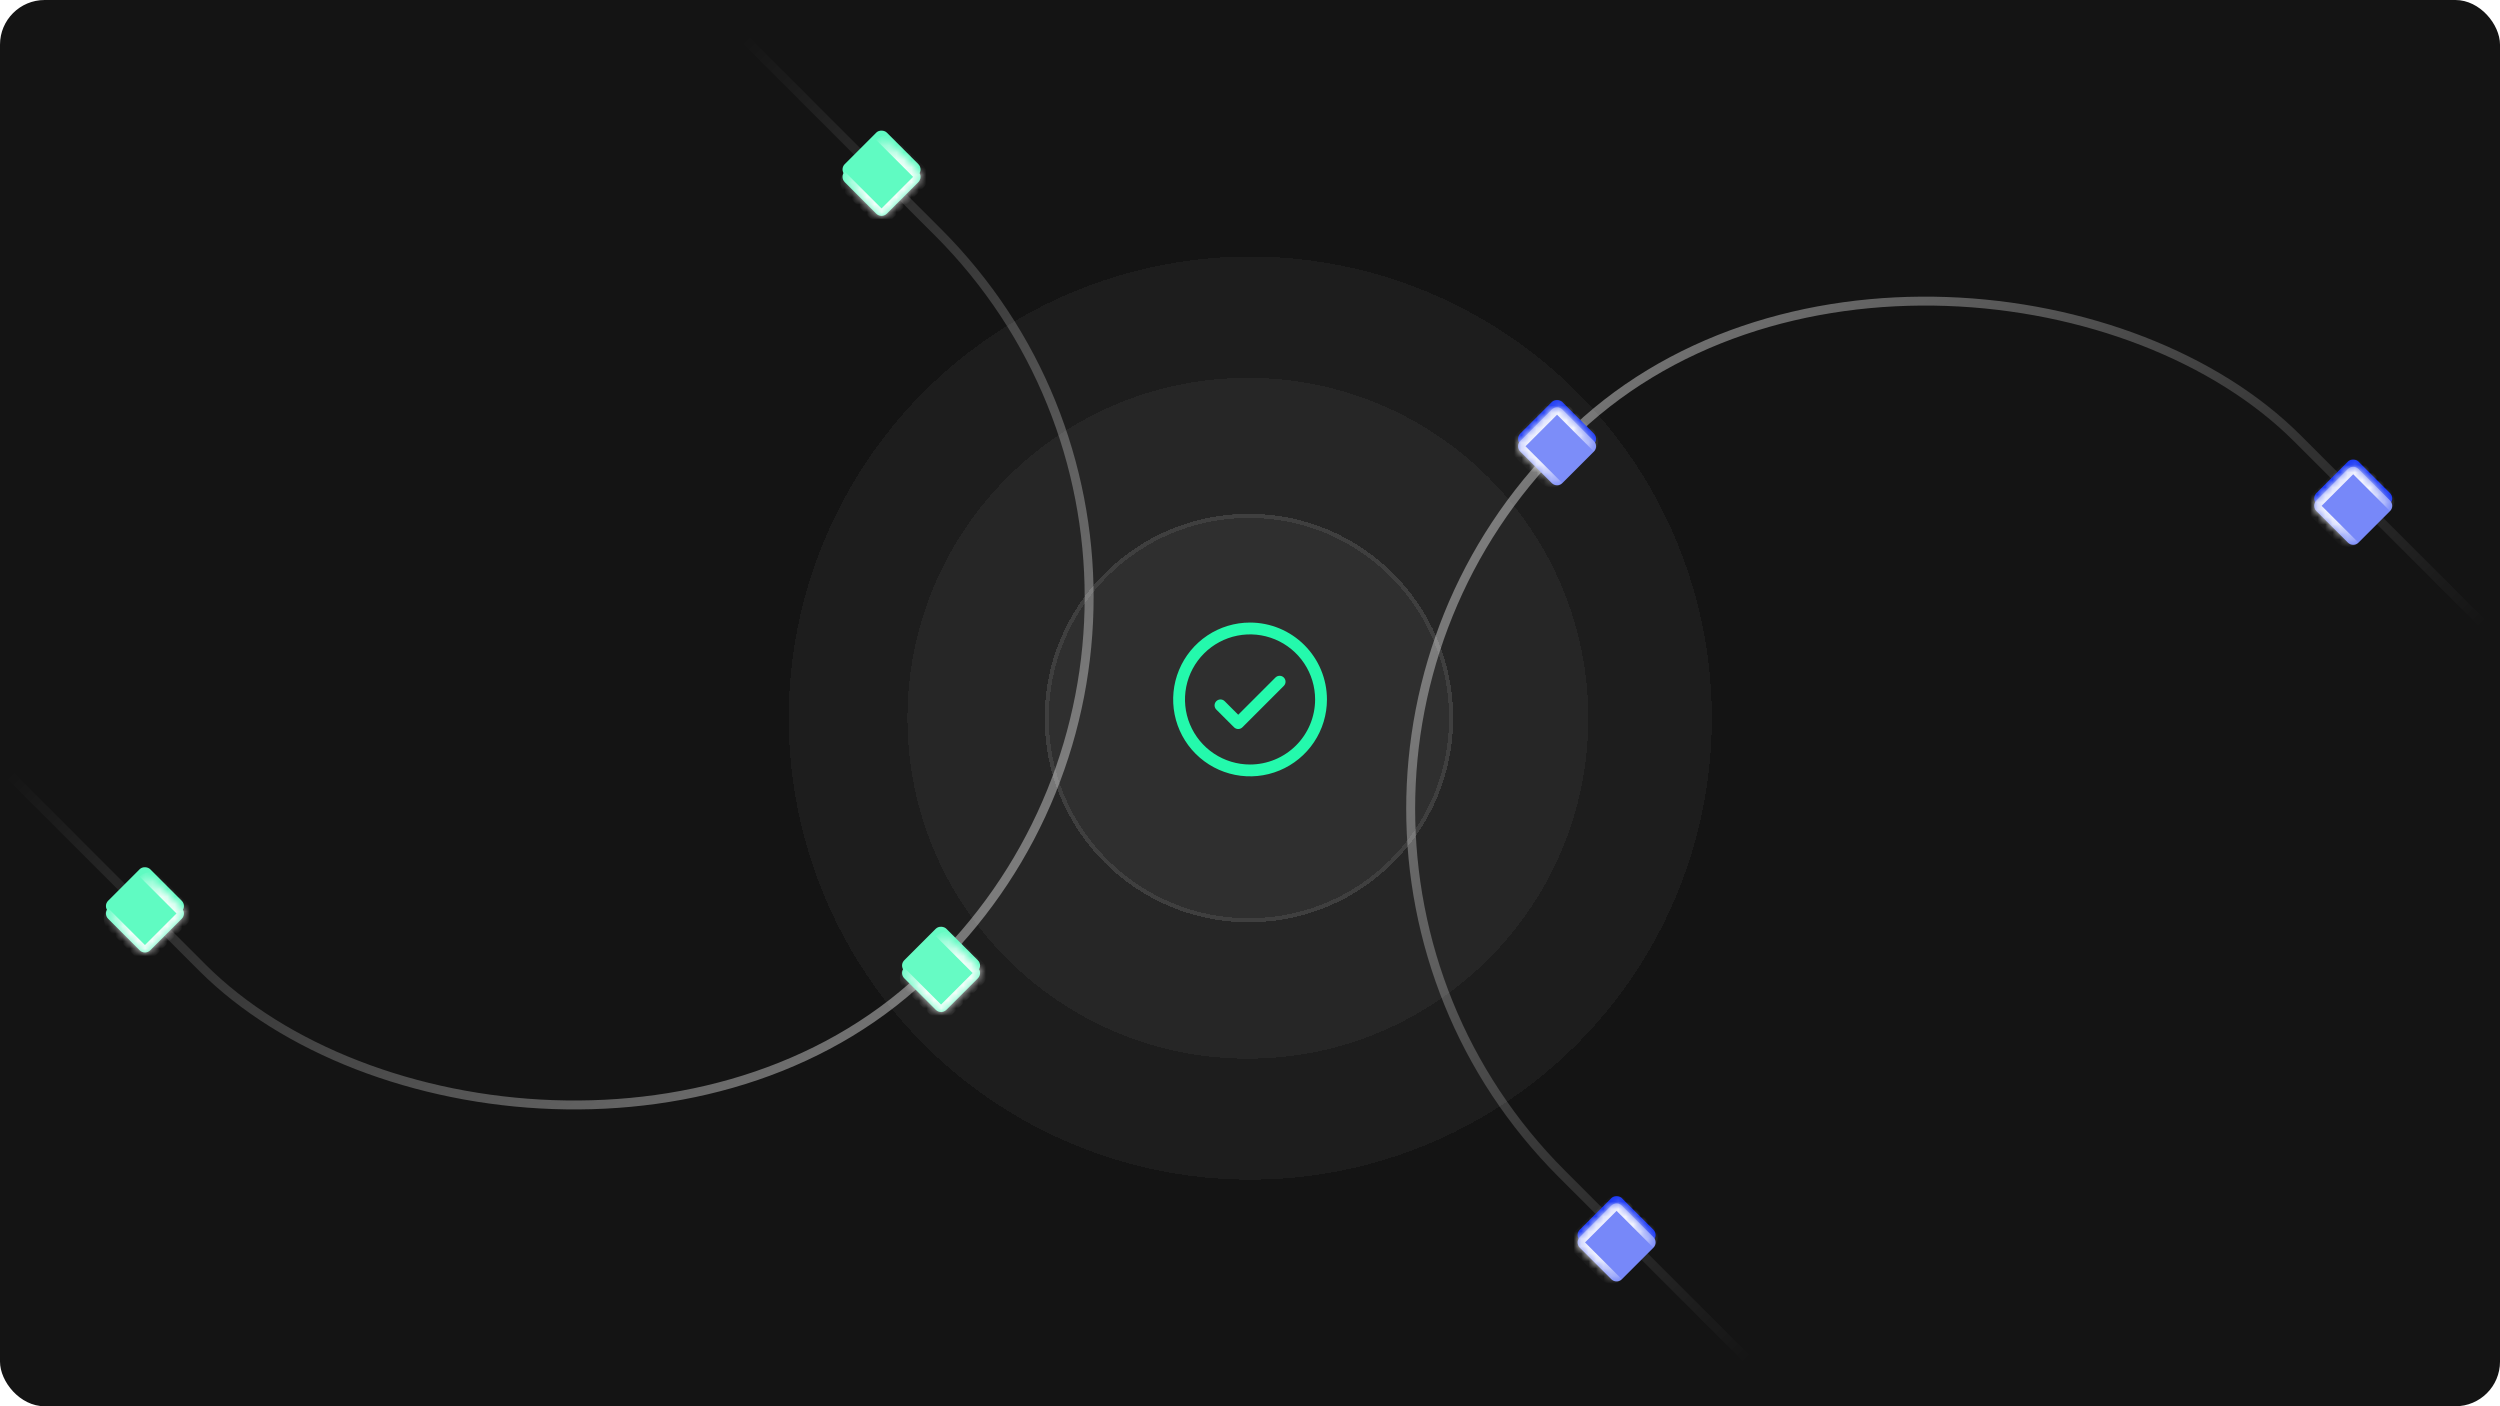 <svg width="336" height="189" viewBox="0 0 336 189" fill="none" xmlns="http://www.w3.org/2000/svg">
<g clip-path="url(#clip0_1565_28194)">
<rect width="336" height="189" rx="6" fill="#141414"/>
<rect x="160.848" y="108.701" width="139.8" height="318.8" rx="69.4" transform="rotate(-45 160.848 108.701)" stroke="url(#paint0_linear_1565_28194)" stroke-opacity="0.4" stroke-width="1.2"/>
<g filter="url(#filter0_f_1565_28194)">
<rect x="203.614" y="58.982" width="8" height="8" rx="1" transform="rotate(-45 203.614 58.982)" fill="#1533F4"/>
</g>
<g filter="url(#filter1_dd_1565_28194)">
<mask id="path-4-inside-1_1565_28194" fill="white">
<path d="M204.321 59.69C203.93 59.299 203.93 58.666 204.321 58.275L208.563 54.033C208.954 53.642 209.587 53.642 209.977 54.033L214.22 58.275C214.611 58.666 214.611 59.299 214.22 59.69L209.977 63.932C209.587 64.323 208.954 64.323 208.563 63.932L204.321 59.69Z"/>
</mask>
<path d="M204.321 59.69C203.93 59.299 203.93 58.666 204.321 58.275L208.563 54.033C208.954 53.642 209.587 53.642 209.977 54.033L214.22 58.275C214.611 58.666 214.611 59.299 214.22 59.69L209.977 63.932C209.587 64.323 208.954 64.323 208.563 63.932L204.321 59.69Z" fill="#7788F9"/>
<path d="M203.614 60.397C202.832 59.616 202.832 58.349 203.614 57.568L207.856 53.326C208.637 52.544 209.904 52.544 210.685 53.326L209.27 54.74L205.028 58.982L203.614 60.397ZM214.927 58.982L209.27 64.639L214.927 58.982ZM209.977 63.932C209.196 64.713 207.93 64.713 207.149 63.932L203.614 60.397C202.832 59.616 202.832 58.349 203.614 57.568L205.028 58.982L209.27 63.225C209.661 63.616 209.977 63.932 209.977 63.932ZM207.856 53.326C208.637 52.544 209.904 52.544 210.685 53.326L214.22 56.861C215.001 57.642 215.001 58.908 214.22 59.69C214.22 59.69 213.904 59.373 213.513 58.982L209.27 54.74L207.856 53.326Z" fill="url(#paint1_linear_1565_28194)" fill-opacity="0.9" mask="url(#path-4-inside-1_1565_28194)"/>
</g>
<g filter="url(#filter2_f_1565_28194)">
<rect x="211.614" y="165.982" width="8" height="8" rx="1" transform="rotate(-45 211.614 165.982)" fill="#1533F4"/>
</g>
<g filter="url(#filter3_dd_1565_28194)">
<mask id="path-7-inside-2_1565_28194" fill="white">
<path d="M212.321 166.69C211.93 166.299 211.93 165.666 212.321 165.275L216.563 161.033C216.954 160.642 217.587 160.642 217.977 161.033L222.22 165.275C222.611 165.666 222.611 166.299 222.22 166.69L217.977 170.932C217.587 171.323 216.954 171.323 216.563 170.932L212.321 166.69Z"/>
</mask>
<path d="M212.321 166.69C211.93 166.299 211.93 165.666 212.321 165.275L216.563 161.033C216.954 160.642 217.587 160.642 217.977 161.033L222.22 165.275C222.611 165.666 222.611 166.299 222.22 166.69L217.977 170.932C217.587 171.323 216.954 171.323 216.563 170.932L212.321 166.69Z" fill="#7788F9"/>
<path d="M211.614 167.397C210.832 166.616 210.832 165.349 211.614 164.568L215.856 160.326C216.637 159.545 217.904 159.545 218.685 160.326L217.27 161.74L213.028 165.982L211.614 167.397ZM222.927 165.982L217.27 171.639L222.927 165.982ZM217.977 170.932C217.196 171.713 215.93 171.713 215.149 170.932L211.614 167.397C210.832 166.616 210.832 165.349 211.614 164.568L213.028 165.982L217.27 170.225C217.661 170.616 217.977 170.932 217.977 170.932ZM215.856 160.326C216.637 159.545 217.904 159.545 218.685 160.326L222.22 163.861C223.001 164.642 223.001 165.908 222.22 166.69C222.22 166.69 221.904 166.373 221.513 165.982L217.27 161.74L215.856 160.326Z" fill="url(#paint2_linear_1565_28194)" fill-opacity="0.9" mask="url(#path-7-inside-2_1565_28194)"/>
</g>
<g filter="url(#filter4_f_1565_28194)">
<rect x="310.614" y="66.982" width="8" height="8" rx="1" transform="rotate(-45 310.614 66.982)" fill="#1533F4"/>
</g>
<g filter="url(#filter5_dd_1565_28194)">
<mask id="path-10-inside-3_1565_28194" fill="white">
<path d="M311.321 67.689C310.93 67.299 310.93 66.666 311.321 66.275L315.563 62.033C315.954 61.642 316.587 61.642 316.977 62.033L321.22 66.275C321.611 66.666 321.611 67.299 321.22 67.689L316.977 71.932C316.587 72.323 315.954 72.323 315.563 71.932L311.321 67.689Z"/>
</mask>
<path d="M311.321 67.689C310.93 67.299 310.93 66.666 311.321 66.275L315.563 62.033C315.954 61.642 316.587 61.642 316.977 62.033L321.22 66.275C321.611 66.666 321.611 67.299 321.22 67.689L316.977 71.932C316.587 72.323 315.954 72.323 315.563 71.932L311.321 67.689Z" fill="#7788F9"/>
<path d="M310.614 68.397C309.832 67.616 309.832 66.349 310.614 65.568L314.856 61.326C315.637 60.544 316.904 60.544 317.685 61.326L316.27 62.74L312.028 66.982L310.614 68.397ZM321.927 66.982L316.27 72.639L321.927 66.982ZM316.977 71.932C316.196 72.713 314.93 72.713 314.149 71.932L310.614 68.397C309.832 67.616 309.832 66.349 310.614 65.568L312.028 66.982L316.27 71.225C316.661 71.616 316.977 71.932 316.977 71.932ZM314.856 61.326C315.637 60.544 316.904 60.544 317.685 61.326L321.22 64.861C322.001 65.642 322.001 66.909 321.22 67.689C321.22 67.689 320.904 67.373 320.513 66.982L316.27 62.74L314.856 61.326Z" fill="url(#paint3_linear_1565_28194)" fill-opacity="0.9" mask="url(#path-10-inside-3_1565_28194)"/>
</g>
<rect x="175.128" y="80.275" width="139.8" height="318.8" rx="69.4" transform="rotate(135 175.128 80.275)" stroke="url(#paint4_linear_1565_28194)" stroke-opacity="0.4" stroke-width="1.2"/>
<g filter="url(#filter6_f_1565_28194)">
<rect x="132.136" y="129.771" width="8" height="8" rx="1" transform="rotate(135 132.136 129.771)" fill="#60FBC2"/>
</g>
<g filter="url(#filter7_d_1565_28194)">
<mask id="path-14-inside-4_1565_28194" fill="white">
<path d="M131.429 129.064C131.82 129.455 131.82 130.088 131.429 130.479L127.186 134.721C126.796 135.112 126.163 135.112 125.772 134.721L121.53 130.479C121.139 130.088 121.139 129.455 121.53 129.064L125.772 124.822C126.163 124.431 126.796 124.431 127.186 124.822L131.429 129.064Z"/>
</mask>
<path d="M131.429 129.064C131.82 129.455 131.82 130.088 131.429 130.479L127.186 134.721C126.796 135.112 126.163 135.112 125.772 134.721L121.53 130.479C121.139 130.088 121.139 129.455 121.53 129.064L125.772 124.822C126.163 124.431 126.796 124.431 127.186 124.822L131.429 129.064Z" fill="#60FBC2"/>
<path d="M132.136 128.357C132.917 129.138 132.917 130.405 132.136 131.186L127.893 135.428C127.112 136.209 125.846 136.209 125.065 135.428L126.479 134.014L130.722 129.771L132.136 128.357ZM120.822 129.771L126.479 124.115L120.822 129.771ZM125.772 124.822C126.553 124.041 127.82 124.041 128.601 124.822L132.136 128.357C132.917 129.138 132.917 130.405 132.136 131.186L130.722 129.771L126.479 125.529C126.089 125.138 125.772 124.822 125.772 124.822ZM127.893 135.428C127.112 136.209 125.846 136.209 125.065 135.428L121.53 131.893C120.748 131.112 120.748 129.845 121.53 129.064C121.53 129.064 121.846 129.381 122.237 129.771L126.479 134.014L127.893 135.428Z" fill="url(#paint5_linear_1565_28194)" fill-opacity="0.9" mask="url(#path-14-inside-4_1565_28194)"/>
</g>
<g filter="url(#filter8_f_1565_28194)">
<rect x="124.136" y="22.771" width="8" height="8" rx="1" transform="rotate(135 124.136 22.771)" fill="#60FBC2"/>
</g>
<g filter="url(#filter9_d_1565_28194)">
<mask id="path-17-inside-5_1565_28194" fill="white">
<path d="M123.429 22.064C123.82 22.455 123.82 23.088 123.429 23.479L119.186 27.721C118.796 28.112 118.163 28.112 117.772 27.721L113.53 23.479C113.139 23.088 113.139 22.455 113.53 22.064L117.772 17.822C118.163 17.431 118.796 17.431 119.186 17.822L123.429 22.064Z"/>
</mask>
<path d="M123.429 22.064C123.82 22.455 123.82 23.088 123.429 23.479L119.186 27.721C118.796 28.112 118.163 28.112 117.772 27.721L113.53 23.479C113.139 23.088 113.139 22.455 113.53 22.064L117.772 17.822C118.163 17.431 118.796 17.431 119.186 17.822L123.429 22.064Z" fill="#60FBC2"/>
<path d="M124.136 21.357C124.917 22.138 124.917 23.405 124.136 24.186L119.893 28.428C119.112 29.209 117.846 29.209 117.065 28.428L118.479 27.014L122.722 22.771L124.136 21.357ZM112.822 22.771L118.479 17.115L112.822 22.771ZM117.772 17.822C118.553 17.041 119.82 17.041 120.601 17.822L124.136 21.357C124.917 22.138 124.917 23.405 124.136 24.186L122.722 22.771L118.479 18.529C118.089 18.138 117.772 17.822 117.772 17.822ZM119.893 28.428C119.112 29.209 117.846 29.209 117.065 28.428L113.53 24.893C112.748 24.112 112.748 22.845 113.53 22.064C113.53 22.064 113.846 22.381 114.237 22.771L118.479 27.014L119.893 28.428Z" fill="url(#paint6_linear_1565_28194)" fill-opacity="0.9" mask="url(#path-17-inside-5_1565_28194)"/>
</g>
<g filter="url(#filter10_f_1565_28194)">
<rect x="25.136" y="121.771" width="8" height="8" rx="1" transform="rotate(135 25.136 121.771)" fill="#60FBC2"/>
</g>
<g filter="url(#filter11_d_1565_28194)">
<mask id="path-20-inside-6_1565_28194" fill="white">
<path d="M24.429 121.064C24.82 121.455 24.82 122.088 24.429 122.479L20.186 126.721C19.796 127.112 19.163 127.112 18.772 126.721L14.53 122.479C14.139 122.088 14.139 121.455 14.53 121.064L18.772 116.822C19.163 116.431 19.796 116.431 20.186 116.822L24.429 121.064Z"/>
</mask>
<path d="M24.429 121.064C24.82 121.455 24.82 122.088 24.429 122.479L20.186 126.721C19.796 127.112 19.163 127.112 18.772 126.721L14.53 122.479C14.139 122.088 14.139 121.455 14.53 121.064L18.772 116.822C19.163 116.431 19.796 116.431 20.186 116.822L24.429 121.064Z" fill="#60FBC2"/>
<path d="M25.136 120.357C25.917 121.138 25.917 122.405 25.136 123.186L20.893 127.428C20.112 128.209 18.846 128.209 18.065 127.428L19.479 126.014L23.722 121.771L25.136 120.357ZM13.822 121.771L19.479 116.115L13.822 121.771ZM18.772 116.822C19.553 116.041 20.82 116.041 21.601 116.822L25.136 120.357C25.917 121.138 25.917 122.405 25.136 123.186L23.722 121.771L19.479 117.529C19.089 117.138 18.772 116.822 18.772 116.822ZM20.893 127.428C20.112 128.209 18.846 128.209 18.065 127.428L14.53 123.893C13.748 123.112 13.748 121.845 14.53 121.064C14.53 121.064 14.846 121.381 15.237 121.771L19.479 126.014L20.893 127.428Z" fill="url(#paint7_linear_1565_28194)" fill-opacity="0.9" mask="url(#path-20-inside-6_1565_28194)"/>
</g>
<g filter="url(#filter12_bd_1565_28194)">
<circle cx="168.036" cy="94.036" r="62.036" fill="white" fill-opacity="0.04" shape-rendering="crispEdges"/>
</g>
<g filter="url(#filter13_bd_1565_28194)">
<circle cx="167.713" cy="94.056" r="45.753" fill="white" fill-opacity="0.04" shape-rendering="crispEdges"/>
</g>
<g filter="url(#filter14_bd_1565_28194)">
<circle cx="167.854" cy="94.028" r="27.452" fill="white" fill-opacity="0.04" shape-rendering="crispEdges"/>
<circle cx="167.854" cy="94.028" r="27.178" stroke="white" stroke-opacity="0.08" stroke-width="0.548" shape-rendering="crispEdges"/>
</g>
<path d="M172.544 91.059C172.618 91.133 172.677 91.221 172.717 91.317C172.757 91.414 172.777 91.517 172.777 91.621C172.777 91.726 172.757 91.829 172.717 91.926C172.677 92.022 172.618 92.11 172.544 92.184L166.98 97.749C166.906 97.823 166.818 97.881 166.722 97.921C166.625 97.961 166.522 97.982 166.417 97.982C166.313 97.982 166.209 97.961 166.113 97.921C166.016 97.881 165.929 97.823 165.855 97.749L163.47 95.364C163.321 95.215 163.237 95.012 163.237 94.801C163.237 94.591 163.321 94.388 163.47 94.239C163.619 94.09 163.821 94.006 164.032 94.006C164.243 94.006 164.445 94.09 164.595 94.239L166.417 96.062L171.419 91.059C171.493 90.985 171.581 90.927 171.677 90.886C171.774 90.847 171.877 90.826 171.982 90.826C172.086 90.826 172.19 90.847 172.286 90.886C172.383 90.927 172.47 90.985 172.544 91.059ZM178.342 94.006C178.342 96.05 177.736 98.049 176.6 99.748C175.464 101.448 173.85 102.772 171.962 103.554C170.074 104.337 167.996 104.541 165.991 104.142C163.986 103.744 162.145 102.759 160.699 101.314C159.254 99.869 158.27 98.027 157.871 96.023C157.472 94.018 157.677 91.94 158.459 90.052C159.241 88.163 160.566 86.549 162.265 85.414C163.965 84.278 165.963 83.672 168.007 83.672C170.747 83.675 173.374 84.764 175.312 86.702C177.249 88.639 178.339 91.266 178.342 94.006ZM176.752 94.006C176.752 92.277 176.239 90.586 175.278 89.148C174.317 87.71 172.951 86.589 171.353 85.927C169.756 85.266 167.997 85.092 166.301 85.43C164.605 85.767 163.047 86.6 161.824 87.823C160.601 89.046 159.768 90.604 159.43 92.3C159.093 93.997 159.266 95.755 159.928 97.353C160.59 98.951 161.711 100.316 163.149 101.277C164.587 102.238 166.278 102.751 168.007 102.751C170.325 102.748 172.548 101.826 174.188 100.187C175.827 98.548 176.749 96.325 176.752 94.006Z" fill="#24F9AC"/>
</g>
<defs>
<filter id="filter0_f_1565_28194" x="184.028" y="33.74" width="50.485" height="50.484" filterUnits="userSpaceOnUse" color-interpolation-filters="sRGB">
<feFlood flood-opacity="0" result="BackgroundImageFix"/>
<feBlend mode="normal" in="SourceGraphic" in2="BackgroundImageFix" result="shape"/>
<feGaussianBlur stdDeviation="10" result="effect1_foregroundBlur_1565_28194"/>
</filter>
<filter id="filter1_dd_1565_28194" x="183.028" y="32.74" width="52.485" height="52.484" filterUnits="userSpaceOnUse" color-interpolation-filters="sRGB">
<feFlood flood-opacity="0" result="BackgroundImageFix"/>
<feColorMatrix in="SourceAlpha" type="matrix" values="0 0 0 0 0 0 0 0 0 0 0 0 0 0 0 0 0 0 127 0" result="hardAlpha"/>
<feOffset dy="1"/>
<feGaussianBlur stdDeviation="2"/>
<feComposite in2="hardAlpha" operator="out"/>
<feColorMatrix type="matrix" values="0 0 0 0 0 0 0 0 0 0 0 0 0 0 0 0 0 0 0.25 0"/>
<feBlend mode="normal" in2="BackgroundImageFix" result="effect1_dropShadow_1565_28194"/>
<feColorMatrix in="SourceAlpha" type="matrix" values="0 0 0 0 0 0 0 0 0 0 0 0 0 0 0 0 0 0 127 0" result="hardAlpha"/>
<feOffset/>
<feGaussianBlur stdDeviation="10.5"/>
<feComposite in2="hardAlpha" operator="out"/>
<feColorMatrix type="matrix" values="0 0 0 0 0.467 0 0 0 0 0.533 0 0 0 0 0.976 0 0 0 1 0"/>
<feBlend mode="normal" in2="effect1_dropShadow_1565_28194" result="effect2_dropShadow_1565_28194"/>
<feBlend mode="normal" in="SourceGraphic" in2="effect2_dropShadow_1565_28194" result="shape"/>
</filter>
<filter id="filter2_f_1565_28194" x="192.028" y="140.74" width="50.485" height="50.484" filterUnits="userSpaceOnUse" color-interpolation-filters="sRGB">
<feFlood flood-opacity="0" result="BackgroundImageFix"/>
<feBlend mode="normal" in="SourceGraphic" in2="BackgroundImageFix" result="shape"/>
<feGaussianBlur stdDeviation="10" result="effect1_foregroundBlur_1565_28194"/>
</filter>
<filter id="filter3_dd_1565_28194" x="191.028" y="139.74" width="52.485" height="52.484" filterUnits="userSpaceOnUse" color-interpolation-filters="sRGB">
<feFlood flood-opacity="0" result="BackgroundImageFix"/>
<feColorMatrix in="SourceAlpha" type="matrix" values="0 0 0 0 0 0 0 0 0 0 0 0 0 0 0 0 0 0 127 0" result="hardAlpha"/>
<feOffset dy="1"/>
<feGaussianBlur stdDeviation="2"/>
<feComposite in2="hardAlpha" operator="out"/>
<feColorMatrix type="matrix" values="0 0 0 0 0 0 0 0 0 0 0 0 0 0 0 0 0 0 0.25 0"/>
<feBlend mode="normal" in2="BackgroundImageFix" result="effect1_dropShadow_1565_28194"/>
<feColorMatrix in="SourceAlpha" type="matrix" values="0 0 0 0 0 0 0 0 0 0 0 0 0 0 0 0 0 0 127 0" result="hardAlpha"/>
<feOffset/>
<feGaussianBlur stdDeviation="10.5"/>
<feComposite in2="hardAlpha" operator="out"/>
<feColorMatrix type="matrix" values="0 0 0 0 0.467 0 0 0 0 0.533 0 0 0 0 0.976 0 0 0 1 0"/>
<feBlend mode="normal" in2="effect1_dropShadow_1565_28194" result="effect2_dropShadow_1565_28194"/>
<feBlend mode="normal" in="SourceGraphic" in2="effect2_dropShadow_1565_28194" result="shape"/>
</filter>
<filter id="filter4_f_1565_28194" x="291.028" y="41.74" width="50.485" height="50.484" filterUnits="userSpaceOnUse" color-interpolation-filters="sRGB">
<feFlood flood-opacity="0" result="BackgroundImageFix"/>
<feBlend mode="normal" in="SourceGraphic" in2="BackgroundImageFix" result="shape"/>
<feGaussianBlur stdDeviation="10" result="effect1_foregroundBlur_1565_28194"/>
</filter>
<filter id="filter5_dd_1565_28194" x="290.028" y="40.74" width="52.485" height="52.484" filterUnits="userSpaceOnUse" color-interpolation-filters="sRGB">
<feFlood flood-opacity="0" result="BackgroundImageFix"/>
<feColorMatrix in="SourceAlpha" type="matrix" values="0 0 0 0 0 0 0 0 0 0 0 0 0 0 0 0 0 0 127 0" result="hardAlpha"/>
<feOffset dy="1"/>
<feGaussianBlur stdDeviation="2"/>
<feComposite in2="hardAlpha" operator="out"/>
<feColorMatrix type="matrix" values="0 0 0 0 0 0 0 0 0 0 0 0 0 0 0 0 0 0 0.25 0"/>
<feBlend mode="normal" in2="BackgroundImageFix" result="effect1_dropShadow_1565_28194"/>
<feColorMatrix in="SourceAlpha" type="matrix" values="0 0 0 0 0 0 0 0 0 0 0 0 0 0 0 0 0 0 127 0" result="hardAlpha"/>
<feOffset/>
<feGaussianBlur stdDeviation="10.5"/>
<feComposite in2="hardAlpha" operator="out"/>
<feColorMatrix type="matrix" values="0 0 0 0 0.467 0 0 0 0 0.533 0 0 0 0 0.976 0 0 0 1 0"/>
<feBlend mode="normal" in2="effect1_dropShadow_1565_28194" result="effect2_dropShadow_1565_28194"/>
<feBlend mode="normal" in="SourceGraphic" in2="effect2_dropShadow_1565_28194" result="shape"/>
</filter>
<filter id="filter6_f_1565_28194" x="101.237" y="104.529" width="50.485" height="50.484" filterUnits="userSpaceOnUse" color-interpolation-filters="sRGB">
<feFlood flood-opacity="0" result="BackgroundImageFix"/>
<feBlend mode="normal" in="SourceGraphic" in2="BackgroundImageFix" result="shape"/>
<feGaussianBlur stdDeviation="10" result="effect1_foregroundBlur_1565_28194"/>
</filter>
<filter id="filter7_d_1565_28194" x="117.237" y="121.529" width="18.485" height="18.484" filterUnits="userSpaceOnUse" color-interpolation-filters="sRGB">
<feFlood flood-opacity="0" result="BackgroundImageFix"/>
<feColorMatrix in="SourceAlpha" type="matrix" values="0 0 0 0 0 0 0 0 0 0 0 0 0 0 0 0 0 0 127 0" result="hardAlpha"/>
<feOffset dy="1"/>
<feGaussianBlur stdDeviation="2"/>
<feComposite in2="hardAlpha" operator="out"/>
<feColorMatrix type="matrix" values="0 0 0 0 0 0 0 0 0 0 0 0 0 0 0 0 0 0 0.25 0"/>
<feBlend mode="normal" in2="BackgroundImageFix" result="effect1_dropShadow_1565_28194"/>
<feBlend mode="normal" in="SourceGraphic" in2="effect1_dropShadow_1565_28194" result="shape"/>
</filter>
<filter id="filter8_f_1565_28194" x="93.237" y="-2.471" width="50.485" height="50.484" filterUnits="userSpaceOnUse" color-interpolation-filters="sRGB">
<feFlood flood-opacity="0" result="BackgroundImageFix"/>
<feBlend mode="normal" in="SourceGraphic" in2="BackgroundImageFix" result="shape"/>
<feGaussianBlur stdDeviation="10" result="effect1_foregroundBlur_1565_28194"/>
</filter>
<filter id="filter9_d_1565_28194" x="109.237" y="14.529" width="18.485" height="18.484" filterUnits="userSpaceOnUse" color-interpolation-filters="sRGB">
<feFlood flood-opacity="0" result="BackgroundImageFix"/>
<feColorMatrix in="SourceAlpha" type="matrix" values="0 0 0 0 0 0 0 0 0 0 0 0 0 0 0 0 0 0 127 0" result="hardAlpha"/>
<feOffset dy="1"/>
<feGaussianBlur stdDeviation="2"/>
<feComposite in2="hardAlpha" operator="out"/>
<feColorMatrix type="matrix" values="0 0 0 0 0 0 0 0 0 0 0 0 0 0 0 0 0 0 0.25 0"/>
<feBlend mode="normal" in2="BackgroundImageFix" result="effect1_dropShadow_1565_28194"/>
<feBlend mode="normal" in="SourceGraphic" in2="effect1_dropShadow_1565_28194" result="shape"/>
</filter>
<filter id="filter10_f_1565_28194" x="-5.763" y="96.529" width="50.485" height="50.484" filterUnits="userSpaceOnUse" color-interpolation-filters="sRGB">
<feFlood flood-opacity="0" result="BackgroundImageFix"/>
<feBlend mode="normal" in="SourceGraphic" in2="BackgroundImageFix" result="shape"/>
<feGaussianBlur stdDeviation="10" result="effect1_foregroundBlur_1565_28194"/>
</filter>
<filter id="filter11_d_1565_28194" x="10.237" y="113.529" width="18.485" height="18.484" filterUnits="userSpaceOnUse" color-interpolation-filters="sRGB">
<feFlood flood-opacity="0" result="BackgroundImageFix"/>
<feColorMatrix in="SourceAlpha" type="matrix" values="0 0 0 0 0 0 0 0 0 0 0 0 0 0 0 0 0 0 127 0" result="hardAlpha"/>
<feOffset dy="1"/>
<feGaussianBlur stdDeviation="2"/>
<feComposite in2="hardAlpha" operator="out"/>
<feColorMatrix type="matrix" values="0 0 0 0 0 0 0 0 0 0 0 0 0 0 0 0 0 0 0.25 0"/>
<feBlend mode="normal" in2="BackgroundImageFix" result="effect1_dropShadow_1565_28194"/>
<feBlend mode="normal" in="SourceGraphic" in2="effect1_dropShadow_1565_28194" result="shape"/>
</filter>
<filter id="filter12_bd_1565_28194" x="60.169" y="-11.353" width="215.734" height="215.734" filterUnits="userSpaceOnUse" color-interpolation-filters="sRGB">
<feFlood flood-opacity="0" result="BackgroundImageFix"/>
<feGaussianBlur in="BackgroundImageFix" stdDeviation="5.766"/>
<feComposite in2="SourceAlpha" operator="in" result="effect1_backgroundBlur_1565_28194"/>
<feColorMatrix in="SourceAlpha" type="matrix" values="0 0 0 0 0 0 0 0 0 0 0 0 0 0 0 0 0 0 127 0" result="hardAlpha"/>
<feOffset dy="2.477"/>
<feGaussianBlur stdDeviation="22.915"/>
<feComposite in2="hardAlpha" operator="out"/>
<feColorMatrix type="matrix" values="0 0 0 0 0 0 0 0 0 0 0 0 0 0 0 0 0 0 0.25 0"/>
<feBlend mode="normal" in2="effect1_backgroundBlur_1565_28194" result="effect2_dropShadow_1565_28194"/>
<feBlend mode="normal" in="SourceGraphic" in2="effect2_dropShadow_1565_28194" result="shape"/>
</filter>
<filter id="filter13_bd_1565_28194" x="76.129" y="4.949" width="183.168" height="183.167" filterUnits="userSpaceOnUse" color-interpolation-filters="sRGB">
<feFlood flood-opacity="0" result="BackgroundImageFix"/>
<feGaussianBlur in="BackgroundImageFix" stdDeviation="5.766"/>
<feComposite in2="SourceAlpha" operator="in" result="effect1_backgroundBlur_1565_28194"/>
<feColorMatrix in="SourceAlpha" type="matrix" values="0 0 0 0 0 0 0 0 0 0 0 0 0 0 0 0 0 0 127 0" result="hardAlpha"/>
<feOffset dy="2.477"/>
<feGaussianBlur stdDeviation="22.915"/>
<feComposite in2="hardAlpha" operator="out"/>
<feColorMatrix type="matrix" values="0 0 0 0 0 0 0 0 0 0 0 0 0 0 0 0 0 0 0.25 0"/>
<feBlend mode="normal" in2="effect1_backgroundBlur_1565_28194" result="effect2_dropShadow_1565_28194"/>
<feBlend mode="normal" in="SourceGraphic" in2="effect2_dropShadow_1565_28194" result="shape"/>
</filter>
<filter id="filter14_bd_1565_28194" x="94.571" y="23.223" width="146.565" height="146.566" filterUnits="userSpaceOnUse" color-interpolation-filters="sRGB">
<feFlood flood-opacity="0" result="BackgroundImageFix"/>
<feGaussianBlur in="BackgroundImageFix" stdDeviation="5.766"/>
<feComposite in2="SourceAlpha" operator="in" result="effect1_backgroundBlur_1565_28194"/>
<feColorMatrix in="SourceAlpha" type="matrix" values="0 0 0 0 0 0 0 0 0 0 0 0 0 0 0 0 0 0 127 0" result="hardAlpha"/>
<feOffset dy="2.477"/>
<feGaussianBlur stdDeviation="22.915"/>
<feComposite in2="hardAlpha" operator="out"/>
<feColorMatrix type="matrix" values="0 0 0 0 0 0 0 0 0 0 0 0 0 0 0 0 0 0 0.25 0"/>
<feBlend mode="normal" in2="effect1_backgroundBlur_1565_28194" result="effect2_dropShadow_1565_28194"/>
<feBlend mode="normal" in="SourceGraphic" in2="effect2_dropShadow_1565_28194" result="shape"/>
</filter>
<linearGradient id="paint0_linear_1565_28194" x1="230.5" y1="108.701" x2="230.5" y2="213.564" gradientUnits="userSpaceOnUse">
<stop stop-color="white"/>
<stop offset="1" stop-color="white" stop-opacity="0"/>
</linearGradient>
<linearGradient id="paint1_linear_1565_28194" x1="206.442" y1="56.154" x2="215.634" y2="65.346" gradientUnits="userSpaceOnUse">
<stop offset="0.307" stop-color="white"/>
<stop offset="0.688" stop-color="white" stop-opacity="0"/>
</linearGradient>
<linearGradient id="paint2_linear_1565_28194" x1="214.442" y1="163.154" x2="223.634" y2="172.346" gradientUnits="userSpaceOnUse">
<stop offset="0.307" stop-color="white"/>
<stop offset="0.688" stop-color="white" stop-opacity="0"/>
</linearGradient>
<linearGradient id="paint3_linear_1565_28194" x1="313.442" y1="64.154" x2="322.634" y2="73.346" gradientUnits="userSpaceOnUse">
<stop offset="0.307" stop-color="white"/>
<stop offset="0.688" stop-color="white" stop-opacity="0"/>
</linearGradient>
<linearGradient id="paint4_linear_1565_28194" x1="246.476" y1="80.275" x2="246.476" y2="186.518" gradientUnits="userSpaceOnUse">
<stop stop-color="white"/>
<stop offset="1" stop-color="white" stop-opacity="0"/>
</linearGradient>
<linearGradient id="paint5_linear_1565_28194" x1="129.308" y1="132.6" x2="120.115" y2="123.408" gradientUnits="userSpaceOnUse">
<stop offset="0.307" stop-color="white"/>
<stop offset="0.688" stop-color="white" stop-opacity="0"/>
</linearGradient>
<linearGradient id="paint6_linear_1565_28194" x1="121.308" y1="25.6" x2="112.115" y2="16.407" gradientUnits="userSpaceOnUse">
<stop offset="0.307" stop-color="white"/>
<stop offset="0.688" stop-color="white" stop-opacity="0"/>
</linearGradient>
<linearGradient id="paint7_linear_1565_28194" x1="22.308" y1="124.6" x2="13.115" y2="115.408" gradientUnits="userSpaceOnUse">
<stop offset="0.307" stop-color="white"/>
<stop offset="0.688" stop-color="white" stop-opacity="0"/>
</linearGradient>
<clipPath id="clip0_1565_28194">
<rect width="336" height="189" fill="white"/>
</clipPath>
</defs>
</svg>
